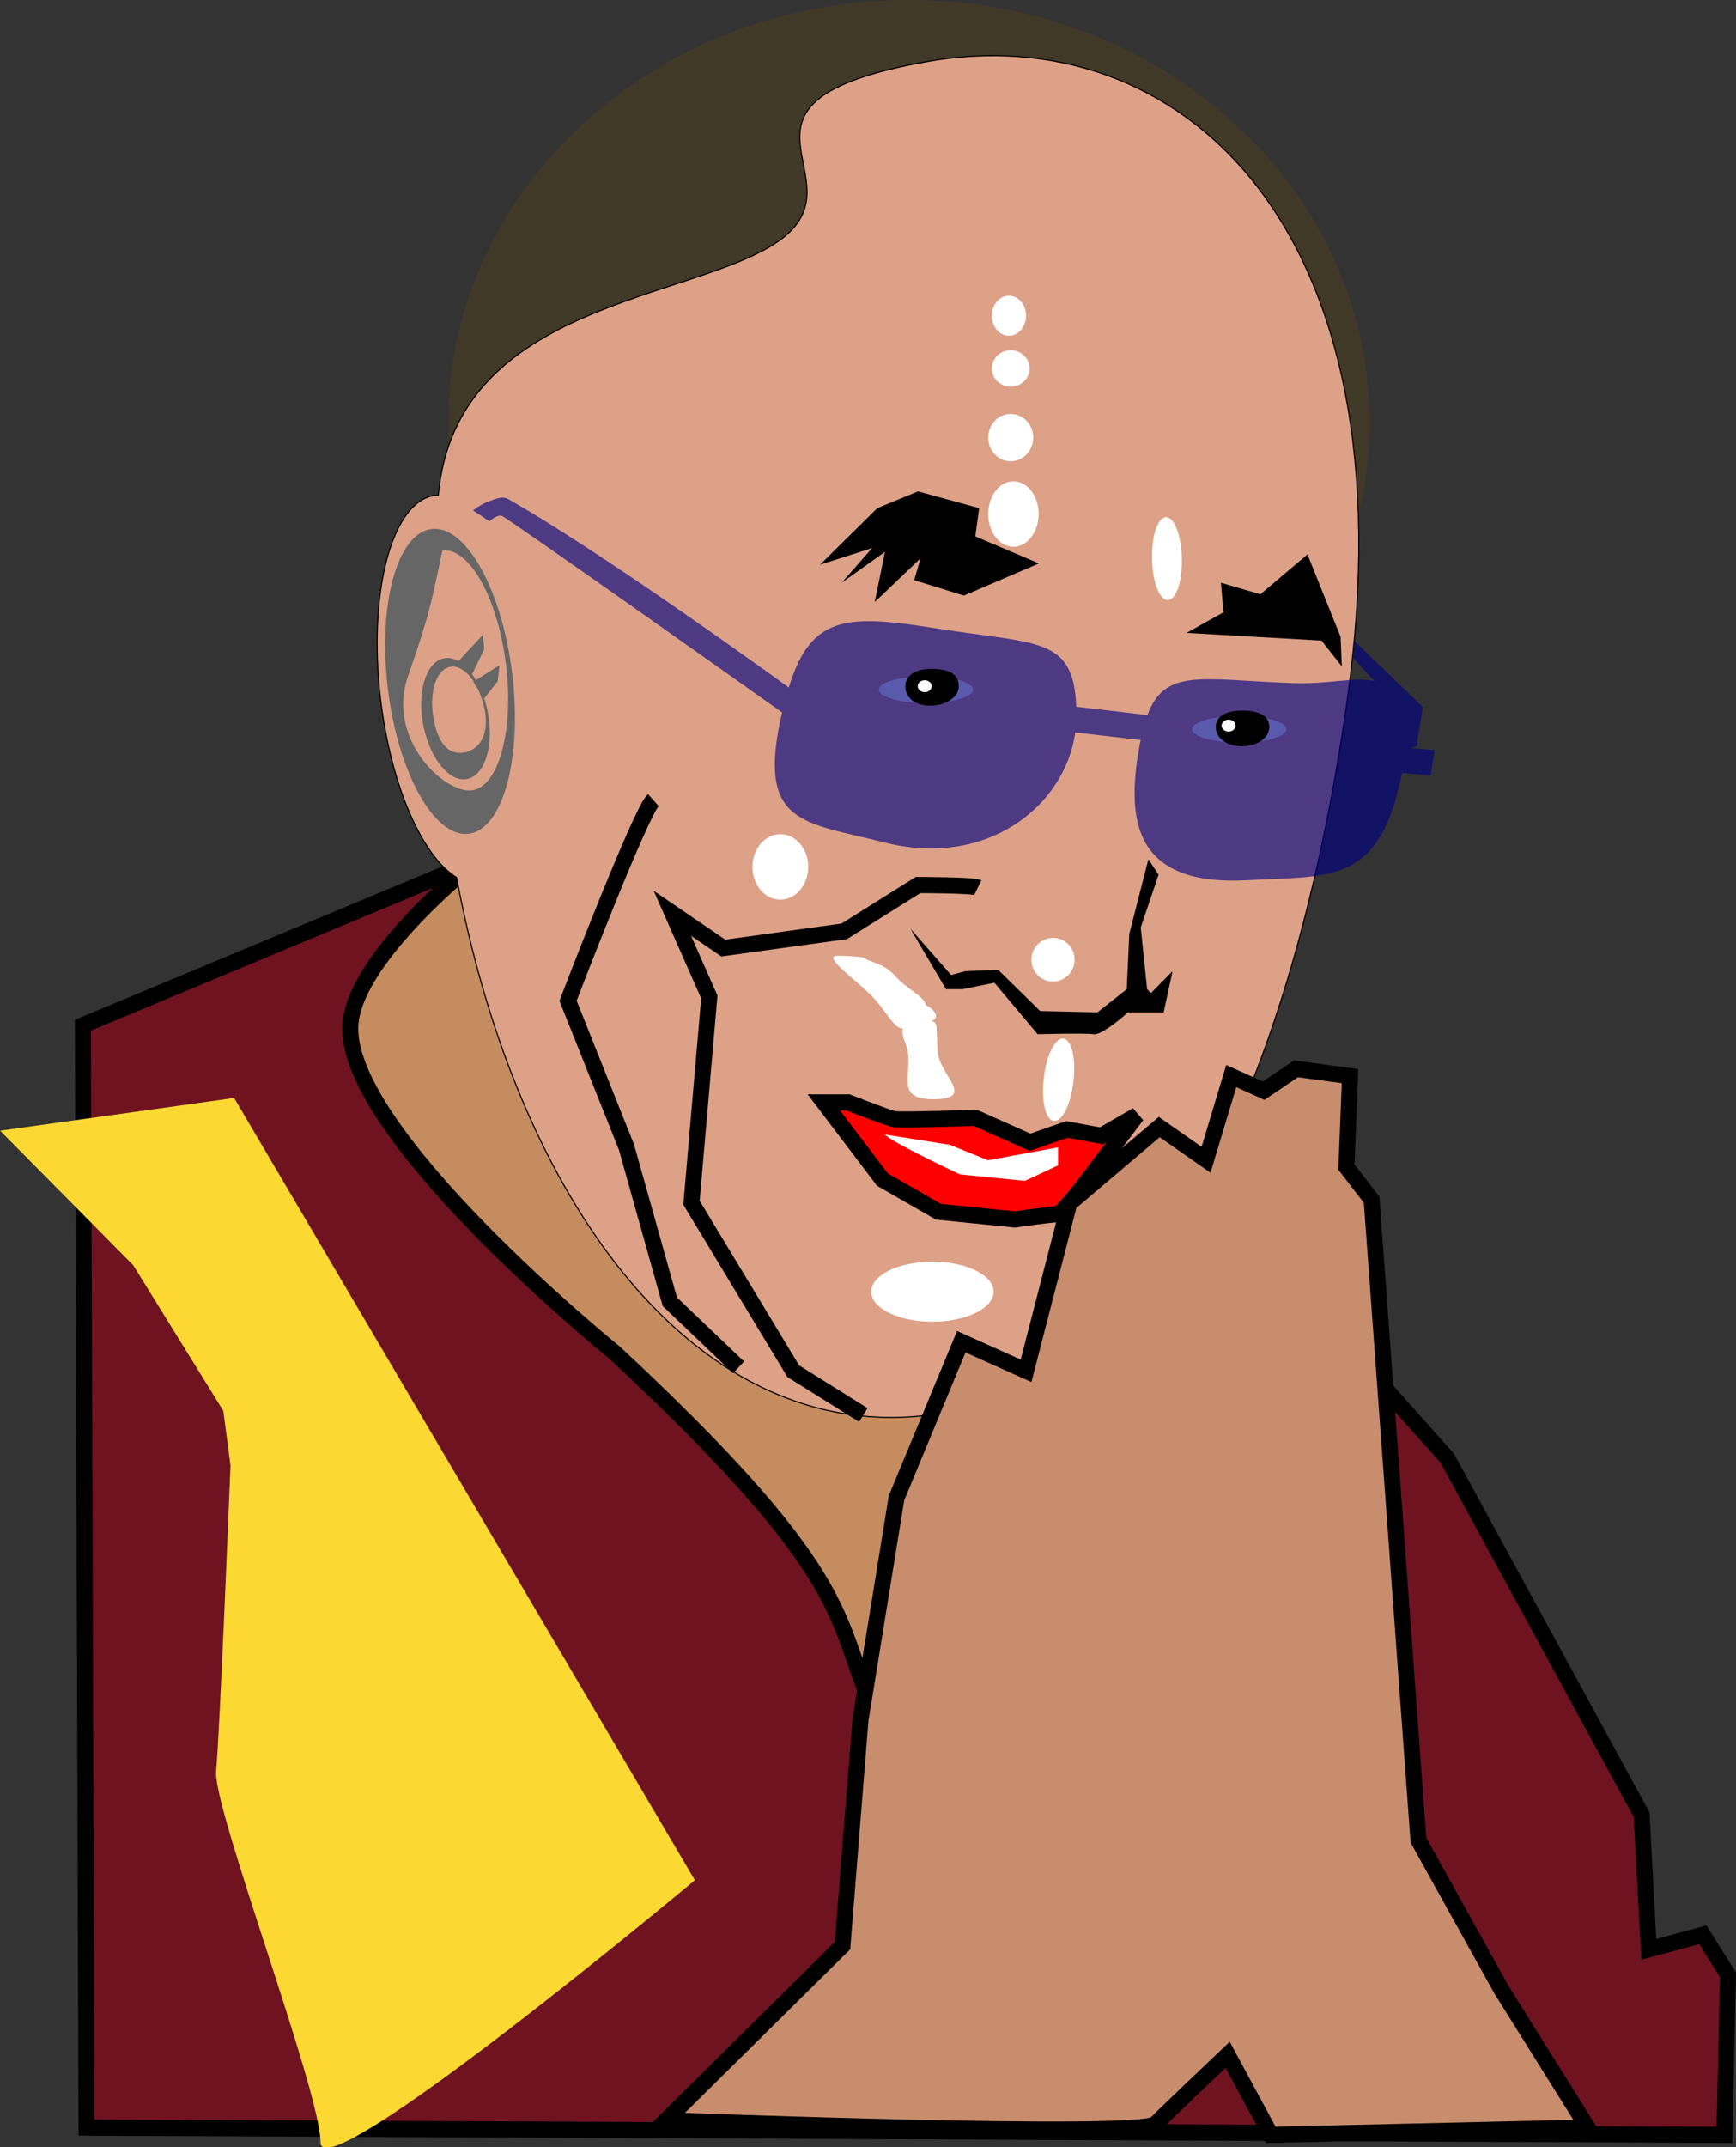 <?xml version="1.0" encoding="UTF-8" standalone="no"?>
<!-- Created with Inkscape (http://www.inkscape.org/) -->

<svg
   xmlns:dc="http://purl.org/dc/elements/1.1/"
   xmlns:cc="http://creativecommons.org/ns#"
   xmlns:rdf="http://www.w3.org/1999/02/22-rdf-syntax-ns#"
   xmlns:svg="http://www.w3.org/2000/svg"
   xmlns="http://www.w3.org/2000/svg"
   xmlns:sodipodi="http://sodipodi.sourceforge.net/DTD/sodipodi-0.dtd"
   xmlns:inkscape="http://www.inkscape.org/namespaces/inkscape"
   id="svg13911"
   sodipodi:docname="203288-Buddhism~Dalai Lama~Lama~spritiuell head of buddhism~Tibet.svg"
   inkscape:export-filename="/home/stefan/bilder/rohstoff/dalai_lama.png"
   viewBox="0 0 322.594 398.75"
   inkscape:export-xdpi="180"
   version="1.1"
   inkscape:export-ydpi="180"
   inkscape:version="0.48.5 r10040"
   width="100%"
   height="100%">
  <rect x="0" y="0" width="322.594" height="398.75" fill="#333333" stroke="none"/>
  <defs
     id="defs13915">
    <linearGradient
       id="linearGradient4520"
       y2="466.83"
       gradientUnits="userSpaceOnUse"
       y1="358.24"
       x2="637.62"
       x1="338.54"
       inkscape:collect="always">
      <stop
         id="stop4671"
         style="stop-color:#00fe00"
         offset="0" />
      <stop
         id="stop4673"
         style="stop-color:#00fe00;stop-opacity:0"
         offset="1" />
    </linearGradient>
    <filter
       id="filter4655"
       inkscape:collect="always"
       color-interpolation-filters="sRGB">
      <feGaussianBlur
         id="feGaussianBlur4657"
         stdDeviation="0.549"
         inkscape:collect="always" />
    </filter>
  </defs>
  <sodipodi:namedview
     id="namedview13913"
     bordercolor="#666666"
     inkscape:pageshadow="2"
     guidetolerance="10"
     pagecolor="#ffffff"
     gridtolerance="10"
     inkscape:window-maximized="1"
     inkscape:zoom="0.27046835"
     objecttolerance="10"
     borderlayer="true"
     borderopacity="1"
     inkscape:current-layer="svg13911"
     inkscape:cx="-302.06052"
     inkscape:cy="148.82181"
     inkscape:window-y="-8"
     inkscape:window-x="-8"
     inkscape:window-width="1920"
     showgrid="false"
     inkscape:pageopacity="0"
     inkscape:window-height="1017"
     fit-margin-top="0"
     fit-margin-left="0"
     fit-margin-right="0"
     fit-margin-bottom="0" />
  <g
     id="g14841"
     transform="matrix(0.99,0,0,1,346.722,-4.253)">
    <g
       id="g14811">
      <path
         id="path14701-3"
         sodipodi:rx="86.716133"
         sodipodi:ry="67.605141"
         style="color:#000000;fill:#413927"
         sodipodi:type="arc"
         d="m 248.443,39.041 c 0,37.337 -38.824,67.605 -86.716,67.605 -47.892,0 -86.716,-30.268 -86.716,-67.605 0,-37.337 38.824,-67.605 86.716,-67.605 47.892,0 86.716,30.268 86.716,67.605 z"
         transform="matrix(0.997,0,0,1.159,-340.86,37.36)"
         sodipodi:cy="39.0411"
         sodipodi:cx="161.72679" />
      <path
         id="rect14456-1"
         sodipodi:nodetypes="ccccc"
         style="color:#000000;fill:#c48c5f"
         inkscape:connector-curvature="0"
         d="m -290.74,193.23 38.625,-39.466 100.55,138.24 -38.625,34.061 c -33.518,-46.081 -15.785,-13.755 -100.55,-132.84 z" />
      <path
         id="path14432-4"
         sodipodi:nodetypes="ccccccccccccsc"
         style="color:#000000;fill:#6f1321;stroke:#000000;stroke-width:3"
         inkscape:connector-curvature="0"
         d="m -261.01,164.24 -73.649,30.405 0.676,204.73 307.43,1.351 0.676,-29.73 -4.73,-7.432 -10.135,2.703 -1.351,-25 -36.486,-66.216 -43.919,-48.649 -57.465,106.24 c -17.819,-26.377 -0.212,-26.748 -54.809,-77.104 0,0 -51.764,-41.436 -49.64,-61.449 1.334,-12.573 23.4,-29.851 23.4,-29.851 z" />
      <path
         id="path13921-8"
         style="color:#000000;fill:#dda187;stroke:#000000;stroke-width:0.206;stroke-linecap:round"
         sodipodi:nodetypes="ssccscsss"
         inkscape:connector-curvature="0"
         d="m -176.29,15.701 c -42.991,7.644 -11.083,21.807 -27.826,33.346 -16.163,11.139 -60.504,11.177 -63.841,47.171 -0.2,0.004 -0.394,0.007 -0.594,0.031 -8.058,0.97 -12.646,17.899 -10.25,37.813 1.937,16.1 7.83,29.233 14.281,33.156 10.931,57.566 41.596,100.28 81.594,100.28 47.234,0 75.078,-60.204 85.531,-132.81 12.896,-89.605 -32.396,-127.26 -78.896,-118.99 z" />
      <path
         id="path14434-2"
         style="color:#000000;fill:#c88d6d;stroke:#000000;stroke-width:3"
         inkscape:connector-curvature="0"
         d="m -132.63,213.56 -16.892,14.189 -8.108,31.081 -12.162,-5.405 -12.162,29.054 -6.757,41.216 -3.378,41.892 -33.108,32.432 c 0,0 89.189,3.378 91.892,0.676 2.703,-2.703 13.514,-12.838 13.514,-12.838 l 8.108,14.865 59.459,-1.351 -16.216,-25.676 -15.541,-27.703 -8.784,-118.92 -4.73,-6.081 0.676,-16.892 -10.135,-1.351 -6.081,4.054 -6.081,-2.703 -4.73,15.541 z" />
      <path
         id="path14654-3-09"
         sodipodi:rx="1.3138808"
         sodipodi:ry="1.4333246"
         style="color:#000000;fill:#ffffff"
         sodipodi:type="arc"
         d="m 161.249,132.685 c 0,0.792 -0.588,1.433 -1.314,1.433 -0.726,0 -1.314,-0.642 -1.314,-1.433 0,-0.792 0.588,-1.433 1.314,-1.433 0.726,0 1.314,0.642 1.314,1.433 z"
         transform="matrix(6.727,0,0,1.729,-1252.3,-97.077)"
         sodipodi:cy="132.68497"
         sodipodi:cx="159.93513" />
      <path
         id="path14654-3-0-4"
         sodipodi:rx="1.3138808"
         sodipodi:ry="1.4333246"
         style="color:#000000;fill:#ffffff"
         sodipodi:type="arc"
         d="m 161.249,132.685 c 0,0.792 -0.588,1.433 -1.314,1.433 -0.726,0 -1.314,-0.642 -1.314,-1.433 0,-0.792 0.588,-1.433 1.314,-1.433 0.726,0 1.314,0.642 1.314,1.433 z"
         transform="matrix(6.727,0,0,1.729,-1193.5,-89.731)"
         sodipodi:cy="132.68497"
         sodipodi:cx="159.93513" />
      <path
         id="path14459-0"
         sodipodi:nodetypes="sccscscccscccccccccsccsscss"
         style="color:#000000;fill:#000080;fill-opacity:0.646"
         inkscape:connector-curvature="0"
         d="m -259.02,97.588 c -0.882,0.322 -2.413,1.452 -2.413,1.452 l 3.071,2.021 c 0,0 1.527,-1.3 2.317,-1.007 1.298,0.482 52.621,36.507 52.621,36.507 -4.922,20.963 3.911,20.283 19.094,24.125 19.342,4.894 34.009,-6.729 35.938,-20.406 l 12.281,1.406 c -0.029,0.142 -0.066,0.261 -0.094,0.406 -2.848,14.652 -1.143,26.821 20.25,25.625 15.538,-0.869 24.712,0.975 28.906,-19.906 l 5.375,0.469 0.719,-4.719 -4.375,-0.375 c 0.671,-0.249 1.331,-0.138 1.125,-1.156 l 1.062,-6.469 -12.812,-12.219 -0.25,3.156 4,4.281 c -3.424,-0.956 -8.355,0.595 -15.375,0.344 -17.096,-0.612 -23.911,-2.916 -27.281,5.938 l -13.344,-1.562 c -0.518,-13.039 -7.223,-11.549 -25.969,-14.5 -5.616,-0.884 -10.125,-1.475 -13.781,-1.375 -7.454,0.203 -11.412,3.256 -14.219,12.312 0,0 -34.42,-24.802 -52.7,-35.011 -1.222,-0.682 -2.831,0.183 -4.145,0.663 z" />
      <path
         id="path14530-6-0-3"
         sodipodi:nodetypes="ccssscccsssccc"
         style="color:#000000;fill:#666666"
         inkscape:connector-curvature="0"
         d="m -268.6,102.47 c -0.202,-9.6e-4 -0.429,0.007 -0.63,0.031 -6.449,0.761 -10.108,14.029 -8.191,29.656 1.918,15.628 8.702,27.698 15.151,26.938 6.449,-0.761 10.108,-14.06 8.191,-29.688 -1.858,-15.139 -8.258,-26.908 -14.521,-26.938 z m 1.89,4 c 4.929,0.024 9.998,9.303 11.461,21.219 1.51,12.3 -1.375,22.745 -6.45,23.344 -5.076,0.599 -16.051,-9.497 -11.941,-21.188 3.925,-11.165 4.301,-13.249 6.45,-23.344 0.159,-0.019 0.321,-0.032 0.48,-0.031 z" />
      <path
         id="path14530-6-0-6-7"
         sodipodi:nodetypes="ccccsssccccccccccccssscc"
         style="color:#000000;fill:#666666"
         inkscape:connector-curvature="0"
         d="m -259.56,122.13 -4.62,4.904 c -0.668,-0.372 -1.379,-0.591 -2.062,-0.594 -0.107,-3.8e-4 -0.206,0.022 -0.312,0.031 -3.408,0.303 -5.357,5.565 -4.344,11.781 1.014,6.216 4.592,11.021 8,10.719 3.408,-0.303 5.357,-5.596 4.344,-11.812 -0.182,-1.119 -0.449,-2.183 -0.781,-3.188 -0.003,-0.009 0.003,-0.022 0,-0.031 l 2.527,-3.151 0.329,-2.977 -4.419,2.753 c -0.232,-0.391 -0.466,-0.75 -0.719,-1.094 l 2.263,-4.577 z m -5.683,5.904 c 1.388,0.005 2.807,1.083 3.938,2.781 l -0.094,0.062 0.938,1.469 c 0.575,1.218 1.033,2.605 1.281,4.125 0.798,4.893 -1.62,7.342 -4.302,7.581 -2.683,0.238 -4.619,-1.813 -5.417,-6.706 -0.798,-4.893 0.724,-9.043 3.406,-9.281 0.084,-0.007 0.166,-0.032 0.25,-0.031 z" />
      <path
         id="path14606-4"
         style="color:#000000;fill:#000000"
         inkscape:connector-curvature="0"
         d="m -98.359,128 -3.822,-4.778 -25.322,-1.433 6.928,-3.822 -0.478,-5.494 7.405,2.15 8.839,-7.405 6.211,15.289 z" />
      <path
         id="path14608-9"
         style="color:#000000;fill:#000000"
         inkscape:connector-curvature="0"
         d="m -192.24,112.47 8.122,-5.733 -1.911,9.317 8.6,-8.122 -1.194,4.061 9.317,2.867 14.094,-5.972 -11.944,-5.017 0.717,-5.255 -11.467,-3.106 -7.644,3.106 -10.75,10.511 9.794,-3.106 z" />
      <path
         id="path14610-9"
         style="color:#000000;fill:#000000"
         inkscape:connector-curvature="0"
         d="m -179.34,176.73 6.689,11.228 h 3.106 l 5.972,-1.194 8.122,9.556 c 0,0 8.839,-0.239 10.511,0 1.672,0.239 6.45,-4.061 6.45,-4.061 h 6.689 l 1.672,-7.644 -4.061,4.061 -0.717,-0.717 -1.194,-11.467 3.344,-9.794 -1.911,-2.867 -3.583,13.855 -0.478,10.272 -5.494,4.3 -10.75,-0.239 -7.883,-7.644 -6.211,0.239 -2.628,0.717 z" />
      <path
         id="path14612-8"
         sodipodi:rx="4.0540543"
         sodipodi:ry="4.0540543"
         style="color:#000000;fill:#ffffff"
         sodipodi:type="arc"
         d="m 186.824,183.108 c 0,2.239 -1.815,4.054 -4.054,4.054 -2.239,0 -4.054,-1.815 -4.054,-4.054 0,-2.239 1.815,-4.054 4.054,-4.054 2.239,0 4.054,1.815 4.054,4.054 z"
         transform="translate(-335.34,-0.626)"
         sodipodi:cy="183.10811"
         sodipodi:cx="182.77026" />
      <path
         id="path14614-8"
         sodipodi:rx="5.2364864"
         sodipodi:ry="6.0810809"
         style="color:#000000;fill:#ffffff"
         sodipodi:type="arc"
         d="m 136.824,165.878 c 0,3.358 -2.344,6.081 -5.236,6.081 -2.892,0 -5.236,-2.723 -5.236,-6.081 0,-3.358 2.344,-6.081 5.236,-6.081 2.892,0 5.236,2.723 5.236,6.081 z"
         transform="translate(-335.34,-0.626)"
         sodipodi:cy="165.87837"
         sodipodi:cx="131.58784" />
      <path
         id="path14616-8"
         sodipodi:rx="11.486486"
         sodipodi:ry="5.5743241"
         style="color:#000000;fill:#ffffff"
         sodipodi:type="arc"
         d="m 171.622,244.764 c 0,3.079 -5.143,5.574 -11.486,5.574 -6.344,0 -11.486,-2.496 -11.486,-5.574 0,-3.079 5.143,-5.574 11.486,-5.574 6.344,0 11.486,2.496 11.486,5.574 z"
         transform="translate(-335.34,-0.626)"
         sodipodi:cy="244.76352"
         sodipodi:cx="160.13513" />
      <path
         id="path14618-2"
         sodipodi:rx="3.5472972"
         sodipodi:ry="3.3783784"
         style="color:#000000;fill:#ffffff"
         sodipodi:type="arc"
         d="m 178.378,73.311 c 0,1.866 -1.588,3.378 -3.547,3.378 -1.959,0 -3.547,-1.513 -3.547,-3.378 0,-1.866 1.588,-3.378 3.547,-3.378 1.959,0 3.547,1.513 3.547,3.378 z"
         transform="translate(-335.34,-0.626)"
         sodipodi:cy="73.310814"
         sodipodi:cx="174.83109" />
      <path
         id="path14620-8"
         sodipodi:rx="4.2229729"
         sodipodi:ry="4.391892"
         style="color:#000000;fill:#ffffff"
         sodipodi:type="arc"
         d="m 179.054,86.149 c 0,2.426 -1.891,4.392 -4.223,4.392 -2.332,0 -4.223,-1.966 -4.223,-4.392 0,-2.426 1.891,-4.392 4.223,-4.392 2.332,0 4.223,1.966 4.223,4.392 z"
         transform="translate(-335.34,-0.626)"
         sodipodi:cy="86.148651"
         sodipodi:cx="174.83109" />
      <path
         id="path14622-6"
         sodipodi:rx="4.7297297"
         sodipodi:ry="6.0810809"
         style="color:#000000;fill:#ffffff"
         sodipodi:type="arc"
         d="m 186.149,104.392 c 0,3.358 -2.118,6.081 -4.73,6.081 -2.612,0 -4.73,-2.723 -4.73,-6.081 0,-3.358 2.118,-6.081 4.73,-6.081 2.612,0 4.73,2.723 4.73,6.081 z"
         transform="translate(-341.42,-4.68)"
         sodipodi:cy="104.39189"
         sodipodi:cx="181.41891" />
      <path
         id="path14624-9"
         sodipodi:rx="3.2094595"
         sodipodi:ry="3.7162163"
         style="color:#000000;fill:#ffffff"
         sodipodi:type="arc"
         d="m 177.703,63.514 c 0,2.052 -1.437,3.716 -3.209,3.716 -1.773,0 -3.209,-1.664 -3.209,-3.716 0,-2.052 1.437,-3.716 3.209,-3.716 1.773,0 3.209,1.664 3.209,3.716 z"
         transform="translate(-335.34,-0.626)"
         sodipodi:cy="63.513512"
         sodipodi:cx="174.49324" />
      <path
         id="path14626-9"
         style="color:#000000;fill:none;stroke:#000000;stroke-width:3"
         inkscape:connector-curvature="0"
         d="m -166.68,169.09 c -0.956,-0.478 -11.228,-0.478 -11.228,-0.478 l -13.855,8.6 -22.694,3.106 -9.556,-6.45 6.928,15.528 -3.344,38.222 19.111,31.294 13.139,8.122" />
      <path
         id="path14628-1"
         style="color:#000000;fill:none;stroke:#000000;stroke-width:3"
         inkscape:connector-curvature="0"
         d="m -227.6,152.84 c -2.389,2.15 -16.005,37.266 -16.005,37.266 l 10.989,27.233 8.122,28.666 12.9,12.183" />
      <path
         id="path14630-0"
         style="color:#000000;fill:#ff0000;stroke:#000000;stroke-width:3"
         inkscape:connector-curvature="0"
         d="m -195.59,208.98 h 4.539 c 0,0 7.405,2.867 8.6,3.106 1.194,0.239 15.289,-0.239 15.289,-0.239 l 10.272,4.539 6.928,-2.389 6.45,1.194 6.689,-3.822 -7.883,10.272 c 0,0 -5.972,8.122 -7.167,8.122 -1.194,0 -7.883,0.956 -7.883,0.956 l -14.333,-1.433 -10.511,-5.972 z" />
      <path
         id="path14632-9"
         style="color:#000000;fill:#ffffff"
         inkscape:connector-curvature="0"
         d="m -184.12,214.95 c 1.194,1.433 14.094,7.405 14.094,7.405 l 12.183,1.194 6.211,-2.867 v -3.344 l -13.139,2.389 -7.167,-2.867 z" />
      <path
         id="path14634-58"
         sodipodi:nodetypes="sssss"
         style="color:#000000;fill:#000000"
         inkscape:connector-curvature="0"
         d="m -170.26,131.7 c 0,2.177 -2.626,3.604 -5.397,3.604 -2.771,0 -4.637,-1.427 -4.637,-3.604 0,-2.177 2.162,-3.224 4.932,-3.224 3.359,0 5.101,1.047 5.101,3.224 z" />
      <path
         id="path14634-5-2"
         sodipodi:nodetypes="sssss"
         style="color:#000000;fill:#000000"
         inkscape:connector-curvature="0"
         d="m -111.98,139.23 c 0,2.177 -2.373,3.604 -5.143,3.604 -2.771,0 -4.89,-1.427 -4.89,-3.604 0,-2.177 2.288,-3.013 5.059,-3.013 2.771,0 4.974,0.836 4.974,3.013 z" />
      <path
         id="path14654-0"
         sodipodi:rx="1.3138808"
         sodipodi:ry="1.4333246"
         style="color:#000000;fill:#ffffff"
         sodipodi:type="arc"
         d="m 161.249,132.685 c 0,0.792 -0.588,1.433 -1.314,1.433 -0.726,0 -1.314,-0.642 -1.314,-1.433 0,-0.792 0.588,-1.433 1.314,-1.433 0.726,0 1.314,0.642 1.314,1.433 z"
         transform="matrix(1,0,0,0.771,-336.59,29.392)"
         sodipodi:cy="132.68497"
         sodipodi:cx="159.93513" />
      <path
         id="path14654-8-4"
         sodipodi:rx="1.3138808"
         sodipodi:ry="1.4333246"
         style="color:#000000;fill:#ffffff"
         sodipodi:type="arc"
         d="m 161.249,132.685 c 0,0.792 -0.588,1.433 -1.314,1.433 -0.726,0 -1.314,-0.642 -1.314,-1.433 0,-0.792 0.588,-1.433 1.314,-1.433 0.726,0 1.314,0.642 1.314,1.433 z"
         transform="matrix(1,0,0,0.771,-279.55,36.708)"
         sodipodi:cy="132.68497"
         sodipodi:cx="159.93513" />
    </g>
    <path
       id="path14454-2"
       d="m -306.28,208.16 86.486,145.27 c 0,0 -70.27,58.108 -70.27,48.649 0,-9.46 -20.27,-62.162 -19.595,-68.919 0.676,-6.757 2.703,-56.757 2.703,-56.757 l -1.351,-10.135 -16.892,-27.027 -25,-25 z"
       style="color:#000000;fill:#fcd932"
       inkscape:connector-curvature="0" />
  </g>
  <path
     id="path14622-6-1"
     sodipodi:rx="4.7297297"
     sodipodi:ry="6.0810809"
     style="color:#000000;fill:#ffffff"
     sodipodi:type="arc"
     d="m 186.149,104.392 a 4.73,6.081 0 1 1 -9.459,0 4.73,6.081 0 1 1 9.459,0 z"
     transform="matrix(0.581,0.067,-0.144,1.239,106.347,59.03)"
     sodipodi:cy="104.39189"
     sodipodi:cx="181.41891" />
  <path
     id="path14622-6-1-3"
     sodipodi:nodetypes="ssscsssccss"
     style="color:#000000;fill:#ffffff"
     inkscape:connector-curvature="0"
     d="m 160.752,177.937 c -0.158,-0.303 -5.529,-0.559 -5.746,-0.372 -1.157,0.998 5.011,5.045 7.746,8.216 2.393,2.775 3.644,5.455 5.061,5.168 -0.52,1.441 0.751,2.631 0.971,5.051 0.378,4.171 -2.175,8.321 5.072,8.13 7.402,-0.196 0.806,-4.458 0.429,-8.63 -0.378,-4.171 0.208,-5.948 -1.313,-5.811 2.55,-0.96 -0.753,-3.149 -0.952,-2.987 -0.03,-1.525 -3.542,-3.014 -5.569,-5.363 -2.222,-2.577 -5.362,-2.756 -5.697,-3.402 z" />
  <path
     id="path14622-6-1-4"
     sodipodi:rx="4.7297297"
     sodipodi:ry="6.0810809"
     style="color:#000000;fill:#ffffff"
     sodipodi:type="arc"
     d="m 186.149,104.392 a 4.73,6.081 0 1 1 -9.459,0 4.73,6.081 0 1 1 9.459,0 z"
     transform="matrix(0.585,-0.013,0.028,1.247,107.794,-24.072)"
     sodipodi:cy="104.39189"
     sodipodi:cx="181.41891" />
</svg>
